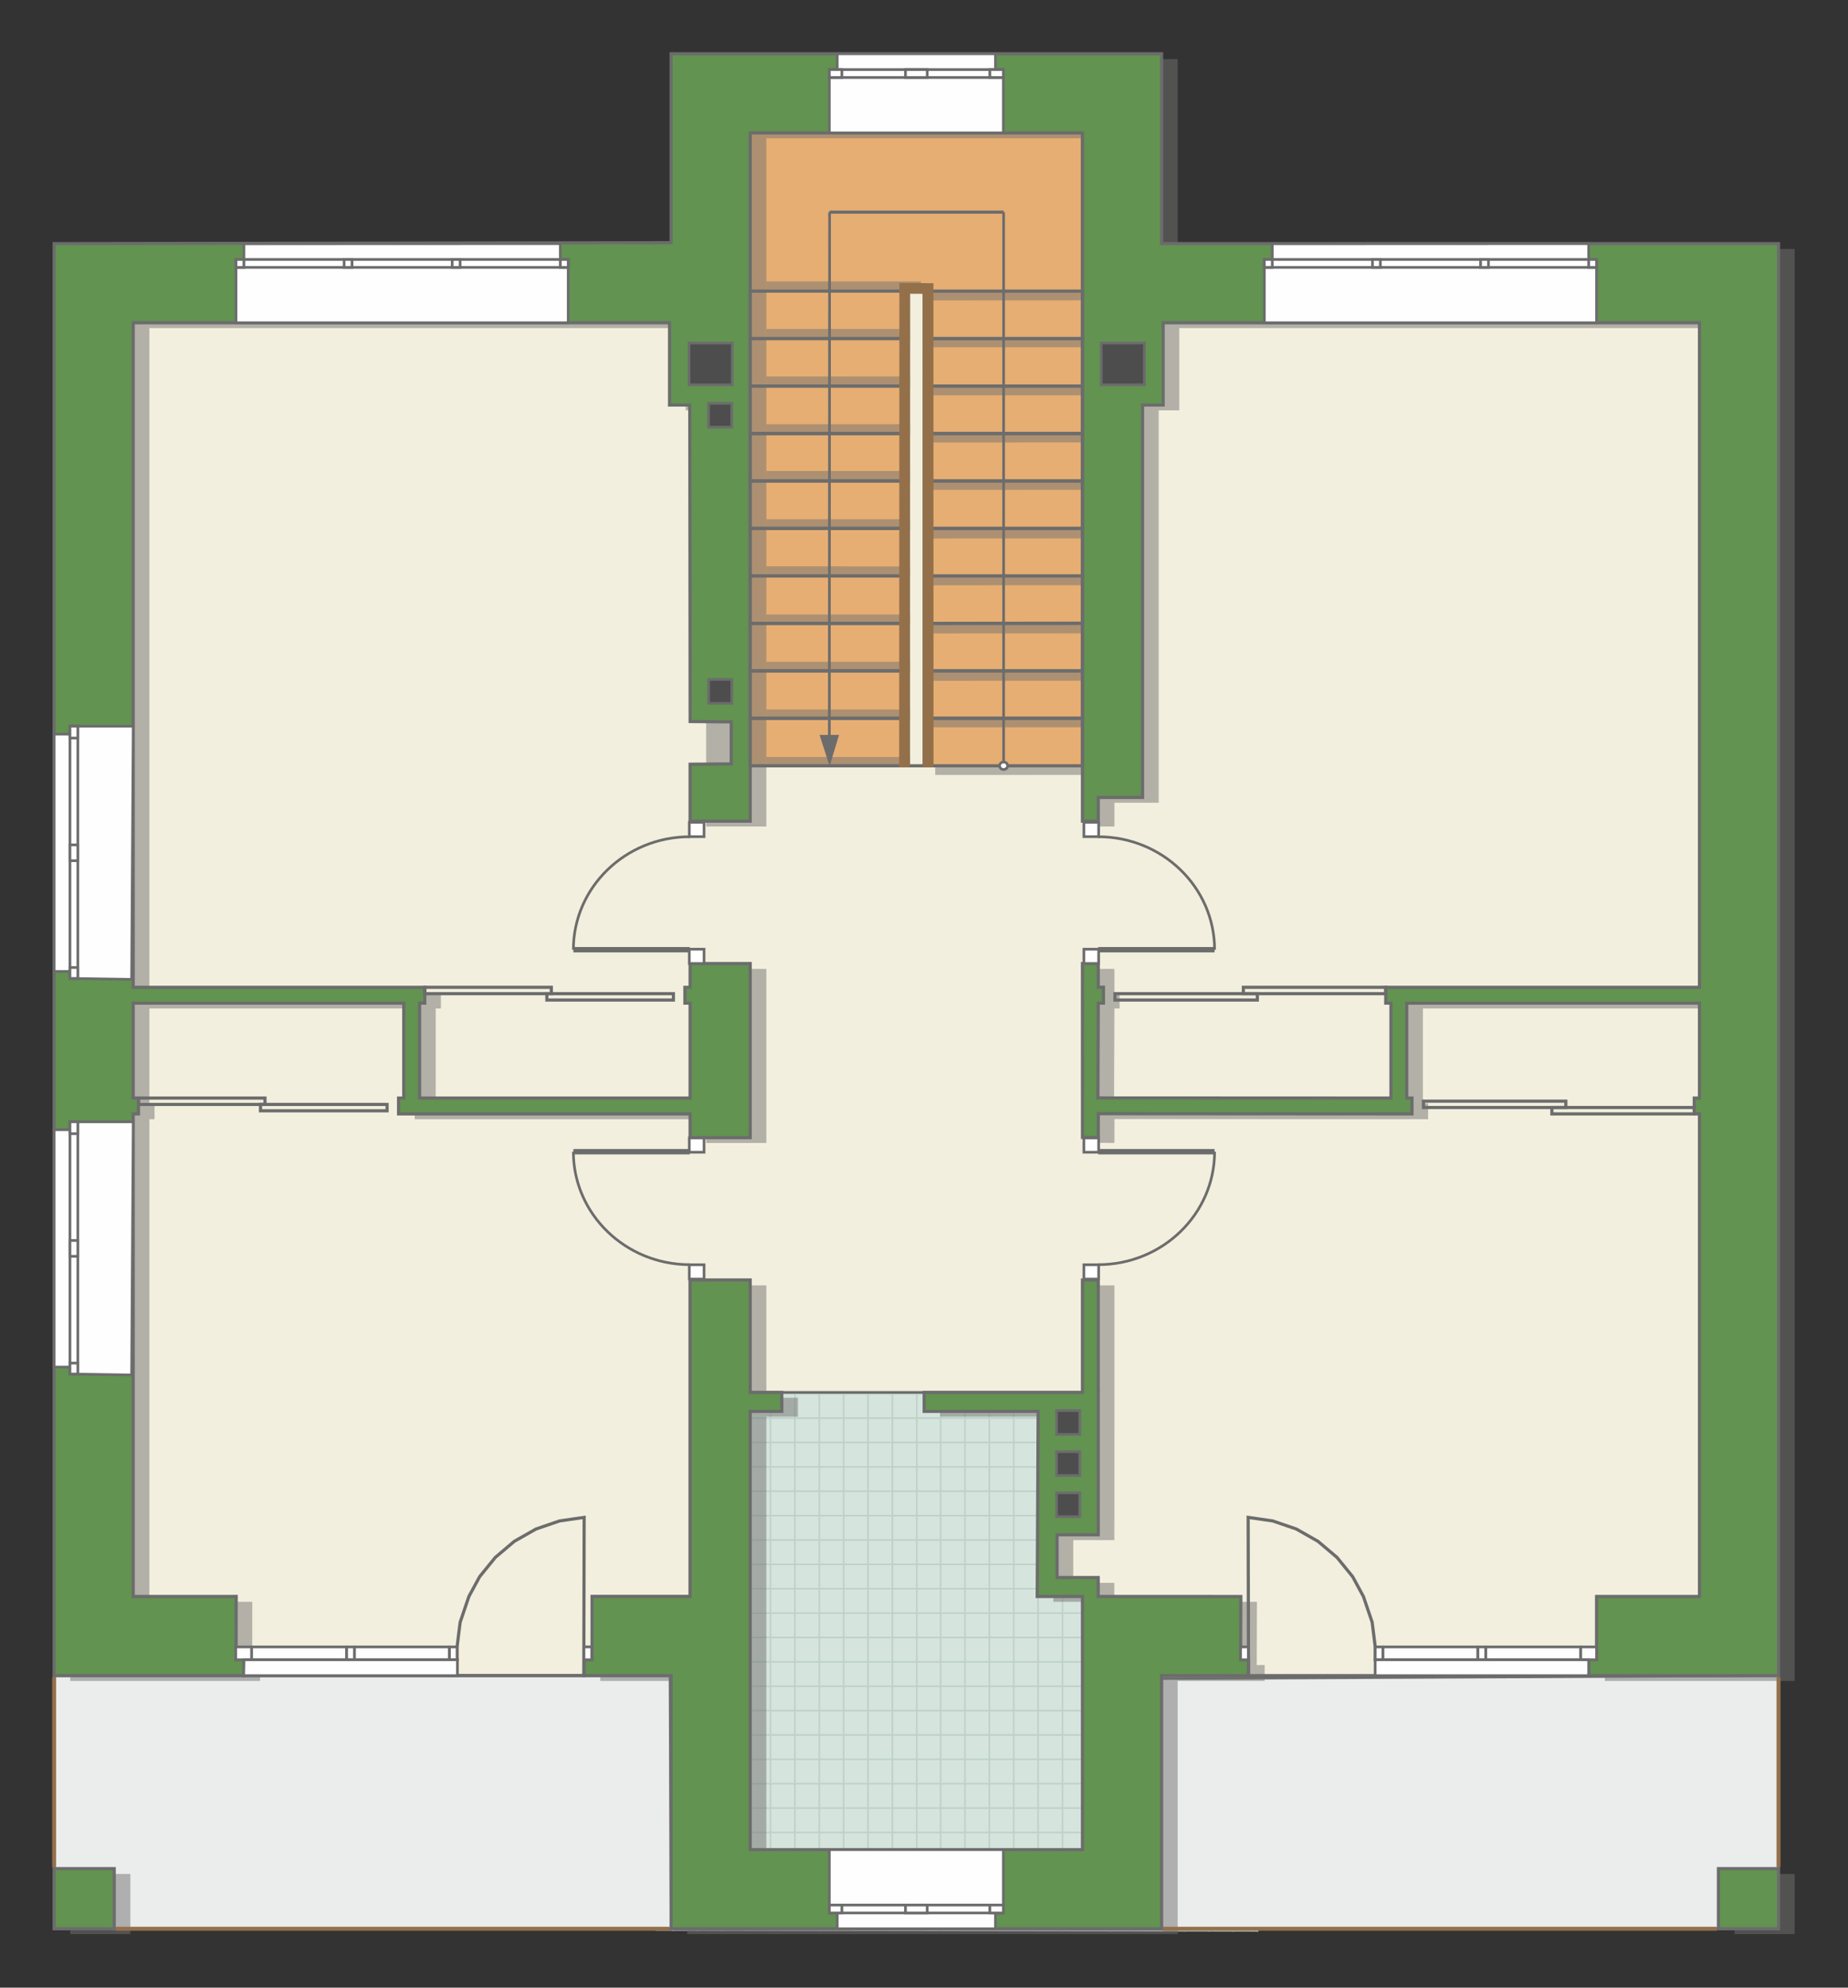 <?xml version="1.0" encoding="UTF-8"?>
<!DOCTYPE svg PUBLIC "-//W3C//DTD SVG 1.1//EN" "http://www.w3.org/Graphics/SVG/1.1/DTD/svg11.dtd">
<!-- Creator: CorelDRAW -->
<svg xmlns="http://www.w3.org/2000/svg" xml:space="preserve" width="116.755mm" height="125.561mm" version="1.1" style="shape-rendering:geometricPrecision; text-rendering:geometricPrecision; image-rendering:optimizeQuality; fill-rule:evenodd; clip-rule:evenodd"
viewBox="0 0 24297.9 26130.36"
 xmlns:xlink="http://www.w3.org/1999/xlink"
 xmlns:xodm="http://www.corel.com/coreldraw/odm/2003">
 <rect x="0" y="0" width="24297.9" height="26130.36" fill="#333333" stroke="none"/>
 <defs>
  <style type="text/css">
   <![CDATA[
    .str4 {stroke:#6C6C6C;stroke-width:70.47;stroke-miterlimit:22.926}
    .str6 {stroke:#94704A;stroke-width:140.87;stroke-miterlimit:22.926}
    .str3 {stroke:#6C6C6C;stroke-width:35.15;stroke-miterlimit:22.926}
    .str1 {stroke:#6C6C6C;stroke-width:35.23;stroke-miterlimit:22.926}
    .str5 {stroke:#94704A;stroke-width:52.03;stroke-miterlimit:22.926}
    .str2 {stroke:#6C6C6C;stroke-width:41.62;stroke-miterlimit:22.926}
    .str0 {stroke:#BDD2C8;stroke-width:20.81;stroke-miterlimit:22.926}
    .fil1 {fill:none}
    .fil7 {fill:#FEFEFE}
    .fil0 {fill:#D6E4DE}
    .fil9 {fill:#4D4D4D}
    .fil6 {fill:#629351}
    .fil10 {fill:#6C6C6C}
    .fil4 {fill:#E6AE73}
    .fil3 {fill:#EBECEC}
    .fil2 {fill:#F2EFDE}
    .fil8 {fill:white}
    .fil5 {fill:#727271;fill-opacity:0.502}
   ]]>
  </style>
   <clipPath id="id0">
    <path d="M16544.15 25392.01l-7924.81 -10.82 74.67 -8701.58 7830.66 -95.96 19.48 8808.36z"/>
   </clipPath>
 </defs>
 <g id="пол">
  <polygon class="fil0" points="16544.15,25392.01 8619.34,25381.19 8694.01,16679.61 16524.67,16583.65 "/>
  <g style="clip-path:url(#id0)">
   <g id="_2343118698272">
    <path id="_1" class="fil1 str0" d="M14610.54 26966.26l0 -12872.06m-320.45 12872.06l0 -12872.06m-320.45 12872.06l0 -12872.06m-320.45 12872.06l0 -12872.06m-320.45 12872.06l0 -12872.06m-320.45 12872.06l0 -12872.06m-320.45 12872.06l0 -12872.06m-320.45 12872.06l0 -12872.06m4806.54 12872.22l0 -12872.06m-320.45 12872.06l0 -12872.06m-320.45 12872.06l0 -12872.06m-320.45 12872.06l0 -12872.06m-320.45 12872.06l0 -12872.06m-320.45 12872.06l0 -12872.06m-320.45 12872.06l0 -12872.06m-320.45 12872.06l0 -12872.06m4806.71 12871.89l0 -12872.06m-320.45 12872.06l0 -12872.06m-320.45 12872.06l0 -12872.06m-320.45 12872.06l0 -12872.06m-320.45 12872.06l0 -12872.06m-320.45 12872.06l0 -12872.06m-320.45 12872.06l0 -12872.06m-320.45 12872.06l0 -12872.06m4806.54 12872.22l0 -12872.06m-320.45 12872.06l0 -12872.06m-320.45 12872.06l0 -12872.06m-320.45 12872.06l0 -12872.06m-320.45 12872.06l0 -12872.06m-320.45 12872.06l0 -12872.06m-320.45 12872.06l0 -12872.06m-320.45 12872.06l0 -12872.06"/>
    <path class="fil1 str0" d="M25235.89 22808.21l-21050.14 0m21050.14 320.45l-21050.14 0m21050.14 320.45l-21050.14 0m21050.14 320.45l-21050.14 0m21050.14 320.45l-21050.14 0m21050.14 320.45l-21050.14 0m21050.14 320.45l-21050.14 0m21050.14 320.45l-21050.14 0m21050.41 -4806.54l-21050.14 0m21050.14 320.45l-21050.14 0m21050.14 320.45l-21050.14 0m21050.14 320.45l-21050.14 0m21050.14 320.45l-21050.14 0m21050.14 320.45l-21050.14 0m21050.14 320.45l-21050.14 0m21050.14 320.45l-21050.14 0m21049.87 -4806.71l-21050.14 0m21050.14 320.45l-21050.14 0m21050.14 320.45l-21050.14 0m21050.14 320.45l-21050.14 0m21050.14 320.45l-21050.14 0m21050.14 320.45l-21050.14 0m21050.14 320.45l-21050.14 0m21050.14 320.45l-21050.14 0m21050.41 -4806.54l-21050.14 0m21050.14 320.45l-21050.14 0m21050.14 320.45l-21050.14 0m21050.14 320.45l-21050.14 0m21050.14 320.45l-21050.14 0m21050.14 320.45l-21050.14 0m21050.14 320.45l-21050.14 0m21050.14 320.45l-21050.14 0"/>
    <path class="fil1 str0" d="M24544.07 26966.42l0 -12872.06m-320.45 12872.06l0 -12872.06m-320.45 12872.06l0 -12872.06m-320.45 12872.06l0 -12872.06m-320.45 12872.06l0 -12872.06m-320.45 12872.06l0 -12872.06m-320.45 12872.06l0 -12872.06m-320.45 12872.06l0 -12872.06m2563.41 12872.22l0 -12872.06"/>
    <path class="fil1 str0" d="M4363.89 27102.78l0 -12872.06m-320.45 12872.06l0 -12872.06m-320.45 12872.06l0 -12872.06m-320.45 12872.06l0 -12872.06m-320.45 12872.06l0 -12872.06m-320.45 12872.06l0 -12872.06m-320.45 12872.06l0 -12872.06m-320.45 12872.06l0 -12872.06m4806.54 12872.22l0 -12872.06m-320.45 12872.06l0 -12872.06m-320.45 12872.06l0 -12872.06m-320.45 12872.06l0 -12872.06m-320.45 12872.06l0 -12872.06m-320.45 12872.06l0 -12872.06m-320.45 12872.06l0 -12872.06m-320.45 12872.06l0 -12872.06m4806.71 12871.89l0 -12872.06m-320.45 12872.06l0 -12872.06m-320.45 12872.06l0 -12872.06m-320.45 12872.06l0 -12872.06m-320.45 12872.06l0 -12872.06m-320.45 12872.06l0 -12872.06m-320.45 12872.06l0 -12872.06m-320.45 12872.06l0 -12872.06m4806.54 12872.22l0 -12872.06m-320.45 12872.06l0 -12872.06m-320.45 12872.06l0 -12872.06m-320.45 12872.06l0 -12872.06m-320.45 12872.06l0 -12872.06m-320.45 12872.06l0 -12872.06m-320.45 12872.06l0 -12872.06m-320.45 12872.06l0 -12872.06"/>
   </g>
  </g>
  <polygon class="fil1" points="16544.15,25392.01 8619.34,25381.19 8694.01,16679.61 16524.67,16583.65 "/>
  <polygon class="fil2 str1" points="3104.41,20987.83 3099.46,21819.85 3208.26,21819.85 3208.26,22027.96 7675.81,22027.96 7677.89,21651.08 7784.61,21651.08 7784.61,20987.83 9073.64,20987.83 9073.64,16827.74 9864.04,16827.74 9864.04,18304.9 14440.37,18304.9 13770.49,20000.31 13736.04,20775.31 14312.99,20844.19 14481.99,21539.11 15272.39,22066.88 22871.35,22027.96 22883.31,3807.01 14648.27,3827.01 14648.27,1330.88 9338.67,1221.54 9332.3,3711.3 1244.54,3735.88 1335.69,21118.52 "/>
  <polygon class="fil3 str1" points="711.57,25356.05 8824.12,25356.05 8810.17,22027.96 711.57,22027.96 "/>
  <polygon class="fil3 str1" points="15272.39,25356.05 15272.39,22066.88 23384.73,22027.96 23384.73,25356.05 "/>
  <polygon class="fil4 str1" points="11944.1,10067.28 9864.04,10067.28 9864.04,1746.89 14232.26,1746.89 14232.26,10067.36 12152.2,10067.28 12152.2,3826.99 11944.1,3826.99 "/>
 </g>
 <g id="тень">
  <g id="_2343118701776">
   <polygon class="fil5" points="9036.18,776.69 15484.46,776.69 15484.46,3272.81 23596.8,3272.81 23596.8,22097.8 21100.11,22097.8 21100.11,21889.69 21164.41,21889.69 21204.16,21889.76 21204.16,21057.67 22556.87,21057.67 22556.87,14713.26 22488.4,14713.26 22488.4,14505.36 22556.87,14505.36 22556.87,13257.31 18708.51,13257.31 18708.51,14505.36 18776.98,14505.36 18776.98,14713.26 18704.22,14713.1 14652.85,14710.68 14652.43,15025.43 14444.74,15022.85 14444.32,12737.24 14652.43,12737.24 14652.43,13049.2 14720.21,13047.7 14720.9,13257.31 14652.43,13257.31 14647.46,14503.7 18500.61,14505.36 18500.61,13257.31 18432.14,13257.31 18432.14,13049.2 22556.87,13049.2 22556.87,4312.86 15505.27,4312.86 15505.27,5394.51 15234.72,5394.51 15234.72,10553.13 14652.43,10553.13 14652.43,10865.3 14444.32,10865.3 14444.32,1816.73 10076.1,1816.73 10076.1,10865.3 9285.7,10865.3 9281.33,5394.51 9015.37,5394.51 9015.37,4312.86 1963.76,4312.86 1963.76,13049.41 5728.69,13049.41 5797.16,13049.2 5797.16,13257.31 5728.69,13257.31 5728.69,14505.36 9285.7,14505.36 9285.7,13257.31 9217.24,13257.31 9217.24,13049.2 9285.7,13049.2 9285.7,12737.24 10076.1,12737.24 10076.1,15025.43 9285.7,15025.43 9285.7,14713.47 5520.79,14713.47 5452.33,14713.47 5452.33,14505.36 5520.79,14505.36 5520.79,13257.31 1963.76,13257.31 1963.76,14505.36 2032.23,14505.36 2032.23,14713.47 1963.76,14713.47 1963.76,21057.67 3316.48,21057.67 3316.48,21889.69 3420.32,21889.69 3420.32,22097.8 923.63,22097.8 923.63,3272.81 9036.18,3260.29 "/>
   <polygon class="fil5" points="7996.67,21057.67 7996.67,21889.69 7892.62,21889.69 7892.62,22097.8 9036.18,22097.8 9036.18,25425.89 15484.46,25425.89 15484.46,22097.8 16627.81,22097.8 16627.81,21889.69 16523.75,21889.76 16526.46,21057.73 14651.39,21057.67 14651.39,20808.56 14110.93,20808.56 14110.93,20246.88 14651.81,20246.88 14652.43,16897.58 14444.32,16897.58 14444.32,18374.74 12363.44,18374.74 12363.44,18624.48 13861.83,18624.48 13849.65,21057.67 14444.32,21057.67 14444.32,24385.97 10076.1,24385.97 10076.1,18624.48 10491.28,18624.48 10491.28,18374.74 10076.1,18374.74 10076.1,16897.58 9285.7,16897.58 9285.7,21057.67 "/>
   <polygon class="fil5" points="923.63,25425.89 923.63,24635.49 1714.03,24635.49 1714.03,25425.89 "/>
   <polygon class="fil5" points="22806.4,25425.89 22806.4,24635.49 23596.8,24635.49 23596.8,25425.89 "/>
  </g>
  <polygon class="fil5" points="11966.07,10071.25 10076.1,10072.23 10076.1,9951.61 11966.07,9951.74 "/>
  <polygon class="fil5" points="11966.07,9447.36 10076.1,9448.34 10076.1,9327.72 11966.07,9327.85 "/>
  <polygon class="fil5" points="11966.07,8820.02 10076.1,8820.99 10076.1,8700.37 11966.07,8700.5 "/>
  <polygon class="fil5" points="11966.07,8197.83 10076.1,8198.81 10076.1,8078.19 11966.07,8078.31 "/>
  <polygon class="fil5" points="11966.07,7565.35 10076.1,7566.32 10076.1,7445.7 11966.07,7445.83 "/>
  <polygon class="fil5" points="11966.07,6945.72 10076.1,6946.7 10076.1,6826.08 11966.07,6826.2 "/>
  <polygon class="fil5" points="11966.07,6310.65 10076.1,6311.63 10076.1,6191.01 11966.07,6191.14 "/>
  <polygon class="fil5" points="11966.07,5696.17 10076.1,5697.15 10076.1,5576.53 11966.07,5576.65 "/>
  <polygon class="fil5" points="11966.07,5068.82 10076.1,5069.8 10076.1,4949.18 11966.07,4949.3 "/>
  <polygon class="fil5" points="11966.07,4444.06 10076.1,4445.03 10076.1,4324.41 11966.07,4324.54 "/>
  <polygon class="fil5" points="12108.19,3819.27 10076.1,3820.25 10076.1,3699.63 12108.19,3699.75 "/>
  <polygon class="fil5" points="14232.26,4564.59 12167.5,4565.57 12167.5,4444.95 14232.26,4445.07 "/>
  <polygon class="fil5" points="14232.26,3948.13 12167.5,3949.11 12167.5,3828.49 14232.26,3828.61 "/>
  <polygon class="fil5" points="14232.26,5196.39 12167.5,5197.37 12167.5,5076.75 14232.26,5076.87 "/>
  <polygon class="fil5" points="14232.26,5815.77 12167.5,5816.75 12167.5,5696.13 14232.26,5696.25 "/>
  <polygon class="fil5" points="14232.26,6439.16 12167.5,6440.14 12167.5,6319.52 14232.26,6319.64 "/>
  <polygon class="fil5" points="14232.26,7078.2 12167.5,7079.18 12167.5,6958.56 14232.26,6958.68 "/>
  <polygon class="fil5" points="14232.26,7693.33 12167.5,7694.31 12167.5,7573.69 14232.26,7573.82 "/>
  <polygon class="fil5" points="14232.26,8326.17 12167.5,8327.15 12167.5,8206.53 14232.26,8206.66 "/>
  <polygon class="fil5" points="14232.26,8948.96 12167.5,8949.94 12167.5,8829.32 14232.26,8829.44 "/>
  <polygon class="fil5" points="14232.26,9560.24 12167.5,9561.22 12167.5,9440.6 14232.26,9440.72 "/>
  <polygon class="fil5" points="14232.26,10186.88 12296.28,10187.86 12296.28,10067.24 14232.26,10067.36 "/>
 </g>
 <g id="стена">
  <polygon class="fil6 str2" points="8824.12,706.84 15272.39,706.84 15272.39,3202.97 23384.73,3202.97 23384.73,22027.96 20888.04,22027.96 20888.04,21819.85 20952.35,21819.85 20992.1,21819.91 20992.1,20987.83 22344.81,20987.83 22344.81,14643.42 22276.34,14643.42 22276.34,14435.52 22344.81,14435.52 22344.81,13187.47 18496.45,13187.47 18496.45,14435.52 18564.91,14435.52 18564.91,14643.42 18492.16,14643.26 14440.79,14640.84 14440.37,14955.59 14232.68,14953.01 14232.26,12667.4 14440.37,12667.4 14440.37,12979.36 14508.15,12977.86 14508.84,13187.47 14440.37,13187.47 14435.4,14433.86 18288.54,14435.52 18288.54,13187.47 18220.08,13187.47 18220.08,12979.36 22344.81,12979.36 22344.81,4243.02 15293.2,4243.02 15293.2,5324.67 15022.66,5324.67 15022.66,10483.29 14440.37,10483.29 14440.37,10795.46 14232.26,10795.46 14232.26,1746.89 9864.04,1746.89 9864.04,10795.46 9073.64,10795.46 9073.64,10046.68 9614.52,10042.51 9614.52,9490.09 9074.26,9485.03 9069.27,5324.67 8803.31,5324.67 8803.31,4243.02 1751.7,4243.02 1751.7,12979.57 5516.63,12979.57 5585.1,12979.36 5585.1,13187.47 5516.63,13187.47 5516.63,14435.52 9073.64,14435.52 9073.64,13187.47 9005.17,13187.47 9005.17,12979.36 9073.64,12979.36 9073.64,12667.4 9864.04,12667.4 9864.04,14955.59 9073.64,14955.59 9073.64,14643.63 5308.73,14643.63 5240.26,14643.63 5240.26,14435.52 5308.73,14435.52 5308.73,13187.47 1751.7,13187.47 1751.7,14435.52 1820.17,14435.52 1820.17,14643.63 1751.7,14643.63 1751.7,20987.83 3104.41,20987.83 3104.41,21819.85 3208.26,21819.85 3208.26,22027.96 711.57,22027.96 711.57,3202.97 8824.12,3190.44 "/>
  <polygon class="fil6 str2" points="7784.61,20987.83 7784.61,21819.85 7680.55,21819.85 7680.55,22027.96 8824.12,22027.96 8824.12,25356.05 15272.39,25356.05 15272.39,22027.96 16415.75,22027.96 16415.75,21819.85 16311.69,21819.91 16314.4,20987.89 14439.33,20987.83 14439.33,20738.72 13898.87,20738.72 13898.87,20177.04 14439.75,20177.04 14440.37,16827.74 14232.26,16827.74 14232.26,18304.9 12151.37,18304.9 12151.37,18554.63 13649.76,18554.63 13637.59,20987.83 14232.26,20987.83 14232.26,24316.13 9864.04,24316.13 9864.04,18554.63 10279.22,18554.63 10279.22,18304.9 9864.04,18304.9 9864.04,16827.74 9073.64,16827.74 9073.64,20987.83 "/>
  <polygon class="fil6 str2" points="711.57,25356.05 711.57,24565.65 1501.97,24565.65 1501.97,25356.05 "/>
  <polygon class="fil6 str2" points="22594.33,25356.05 22594.33,24565.65 23384.73,24565.65 23384.73,25356.05 "/>
 </g>
 <g id="окно">
  <g id="_2343118723184">
   <polygon class="fil7 str3" points="20992.12,4243 20992.12,3410.98 20888.27,3410.98 20888.27,3203.08 16727.93,3204.74 16727.93,3410.98 16623.88,3410.98 16623.88,4243 "/>
   <polygon class="fil7 str3" points="20888.27,3515.03 16623.88,3515.03 16623.88,3410.98 20992.12,3410.98 20992.12,3515.03 "/>
   <polygon class="fil7 str3" points="20888.27,3463.01 20888.27,3410.98 20992.12,3410.98 20992.12,3515.03 20888.27,3515.03 "/>
   <polygon class="fil7 str3" points="19466.86,3463.01 19466.86,3410.98 19570.71,3410.98 19570.71,3515.03 19466.86,3515.03 "/>
   <polygon class="fil7 str3" points="18045.47,3463.01 18045.47,3410.98 18149.32,3410.98 18149.32,3515.03 18045.47,3515.03 "/>
   <polygon class="fil7 str3" points="16727.93,3463.01 16727.93,3410.98 16623.88,3410.98 16623.88,3515.03 16727.93,3515.03 "/>
  </g>
  <g id="_2343118723232">
   <polygon class="fil7 str3" points="7471.01,4243 7471.01,3410.98 7367.16,3410.98 7367.16,3203.08 3206.82,3204.74 3206.82,3410.98 3102.77,3410.98 3102.77,4243 "/>
   <polygon class="fil7 str3" points="7367.16,3515.03 3102.77,3515.03 3102.77,3410.98 7471.01,3410.98 7471.01,3515.03 "/>
   <polygon class="fil7 str3" points="7367.16,3463.01 7367.16,3410.98 7471.01,3410.98 7471.01,3515.03 7367.16,3515.03 "/>
   <polygon class="fil7 str3" points="5945.75,3463.01 5945.75,3410.98 6049.6,3410.98 6049.6,3515.03 5945.75,3515.03 "/>
   <polygon class="fil7 str3" points="4524.36,3463.01 4524.36,3410.98 4628.21,3410.98 4628.21,3515.03 4524.36,3515.03 "/>
   <polygon class="fil7 str3" points="3206.82,3463.01 3206.82,3410.98 3102.77,3410.98 3102.77,3515.03 3206.82,3515.03 "/>
  </g>
  <g id="_2343118726688">
   <polygon class="fil7 str3" points="11008.23,25356.05 13088.28,25356.05 13088.28,25148.15 13192.34,25148.15 13192.34,24316.11 10904.17,24316.11 10904.17,25148.15 11008.23,25148.15 "/>
   <polygon class="fil7 str3" points="11011.35,25044.14 13192.34,25044.14 13192.34,25148.15 10904.17,25148.15 10904.17,25044.14 "/>
   <polygon class="fil7 str3" points="11069.2,25044.09 10904.17,25044.14 10904.17,25148.15 11069.06,25148.15 "/>
   <polygon class="fil7 str3" points="11905.18,25096.14 11905.18,25044.14 12191.33,25044.14 12191.33,25148.15 11905.18,25148.15 "/>
   <polygon class="fil7 str3" points="13014.59,25044.09 13192.34,25044.14 13192.34,25148.15 13014.32,25148.15 "/>
  </g>
  <g id="_2343118724720">
   <polygon class="fil7 str3" points="919.68,18063.29 1730.89,18075.77 1751.7,14747.48 919.68,14747.48 919.68,14851.53 711.57,14851.53 711.57,17971.72 919.68,17971.72 "/>
   <polygon class="fil7 str3" points="919.68,17056.1 919.68,18063.29 1023.52,18063.29 1023.52,14747.48 919.68,14747.48 "/>
   <polygon class="fil7 str3" points="971.6,16515.58 1023.52,16515.58 1023.52,16307.67 919.68,16307.67 919.68,16515.58 "/>
   <polygon class="fil7 str3" points="971.6,17919.69 1023.52,17919.69 1023.52,18063.29 919.68,18063.29 919.68,17919.69 "/>
   <polygon class="fil7 str3" points="971.6,14903.56 1023.52,14903.56 1023.52,14747.48 919.68,14747.48 919.68,14903.56 "/>
  </g>
  <g id="_2343118729376">
   <polygon class="fil7 str3" points="919.68,12862.67 1730.89,12875.16 1751.7,9546.86 919.68,9546.86 919.68,9650.92 711.57,9650.92 711.57,12771.1 919.68,12771.1 "/>
   <polygon class="fil7 str3" points="919.68,11855.48 919.68,12862.67 1023.52,12862.67 1023.52,9546.86 919.68,9546.86 "/>
   <polygon class="fil7 str3" points="971.6,11314.96 1023.52,11314.96 1023.52,11107.06 919.68,11107.06 919.68,11314.96 "/>
   <polygon class="fil7 str3" points="971.6,12719.07 1023.52,12719.07 1023.52,12862.67 919.68,12862.67 919.68,12719.07 "/>
   <polygon class="fil7 str3" points="971.6,9702.94 1023.52,9702.94 1023.52,9546.86 919.68,9546.86 919.68,9702.94 "/>
  </g>
  <g id="_2343118728272">
   <polygon class="fil7 str3" points="11008.23,706.86 13088.28,706.86 13088.28,914.77 13192.34,914.77 13192.34,1746.81 10904.17,1746.81 10904.17,914.77 11008.23,914.77 "/>
   <polygon class="fil7 str3" points="11011.35,1018.78 13192.34,1018.78 13192.34,914.77 10904.17,914.77 10904.17,1018.78 "/>
   <polygon class="fil7 str3" points="11069.2,1018.82 10904.17,1018.78 10904.17,914.77 11069.06,914.77 "/>
   <polygon class="fil7 str3" points="11905.18,966.77 11905.18,1018.78 12191.33,1018.78 12191.33,914.77 11905.18,914.77 "/>
   <polygon class="fil7 str3" points="13014.59,1018.82 13192.34,1018.78 13192.34,914.77 13014.32,914.77 "/>
  </g>
 </g>
 <g id="двери">
  <g id="_2343118730816">
   <polygon class="fil1 str2" points="16410.96,19947.91 16415.75,22027.96 20888.04,22027.96 20888.04,21819.85 18082.1,21819.85 18082.1,21651.08 18041.29,21326.42 17926.5,20987.83 17785.11,20727.28 17578.66,20473.59 17328.93,20262.36 17044.24,20100.87 16734.78,19994.73 "/>
   <polygon class="fil7 str3" points="16362.68,21651.08 16413.66,21651.08 16413.66,21819.85 16311.69,21819.85 16311.69,21651.08 "/>
   <polygon class="fil7 str3" points="18082.1,21651.08 18183.87,21651.08 18183.87,21819.85 18082.1,21819.85 "/>
   <polygon class="fil7 str3" points="18351.12,21651.08 19431.9,21651.08 19431.9,21819.85 18183.87,21819.85 18183.87,21651.08 "/>
   <polygon class="fil7 str3" points="19535.95,21651.08 19535.95,21819.85 19431.9,21819.85 19431.9,21651.08 "/>
   <polygon class="fil7 str3" points="19679.49,21651.08 20783.99,21651.08 20783.99,21819.85 19535.95,21819.85 19535.95,21651.08 "/>
   <polygon class="fil7 str3" points="20884.73,21651.08 20992.1,21651.08 20992.1,21819.85 20783.99,21819.85 20783.99,21651.08 "/>
  </g>
  <g id="_2343118735376">
   <polygon class="fil1 str2" points="7680.6,19947.91 7675.81,22027.96 3203.51,22027.96 3203.51,21819.85 6009.46,21819.85 6009.46,21651.08 6050.27,21326.42 6165.06,20987.83 6306.45,20727.28 6512.89,20473.59 6762.62,20262.36 7047.32,20100.87 7356.78,19994.73 "/>
   <polygon class="fil7 str3" points="7728.88,21651.08 7677.89,21651.08 7677.89,21819.85 7779.86,21819.85 7779.86,21651.08 "/>
   <polygon class="fil7 str3" points="6009.46,21651.08 5907.69,21651.08 5907.69,21819.85 6009.46,21819.85 "/>
   <polygon class="fil7 str3" points="5740.43,21651.08 4659.66,21651.08 4659.66,21819.85 5907.69,21819.85 5907.69,21651.08 "/>
   <polygon class="fil7 str3" points="4555.6,21651.08 4555.6,21819.85 4659.66,21819.85 4659.66,21651.08 "/>
   <polygon class="fil7 str3" points="4412.07,21651.08 3307.57,21651.08 3307.57,21819.85 4555.6,21819.85 4555.6,21651.08 "/>
   <polygon class="fil7 str3" points="3206.82,21651.08 3099.46,21651.08 3099.46,21819.85 3307.57,21819.85 3307.57,21651.08 "/>
  </g>
  <g id="_2343118733792">
   <polygon class="fil8 str1" points="9063.11,15147.3 9257.13,15147.3 9257.13,14959.1 9063.11,14959.1 "/>
   <polygon class="fil8 str1" points="9063.11,16814.84 9257.13,16814.84 9257.13,16626.64 9063.11,16626.64 "/>
   <path class="fil1 str1" d="M7538.77 15140.6c0,820.18 685.51,1485.07 1531.15,1485.07"/>
   <line class="fil1 str4" x1="9069.91" y1="15140.6" x2="7538.77" y2= "15140.6" />
  </g>
  <g id="_2343118737584">
   <polygon class="fil8 str1" points="14445.41,15147.3 14251.39,15147.3 14251.39,14959.1 14445.41,14959.1 "/>
   <polygon class="fil8 str1" points="14445.41,16814.84 14251.39,16814.84 14251.39,16626.64 14445.41,16626.64 "/>
   <path class="fil1 str1" d="M15969.75 15140.6c0,820.18 -685.51,1485.07 -1531.15,1485.07"/>
   <line class="fil1 str4" x1="14438.6" y1="15140.6" x2="15969.75" y2= "15140.6" />
  </g>
  <g id="_2343118738640">
   <polygon class="fil8 str1" points="9063.11,12478.23 9257.13,12478.23 9257.13,12666.42 9063.11,12666.42 "/>
   <polygon class="fil8 str1" points="9063.11,10810.69 9257.13,10810.69 9257.13,10998.88 9063.11,10998.88 "/>
   <path class="fil1 str1" d="M7538.77 12484.93c0,-820.18 685.51,-1485.07 1531.15,-1485.07"/>
   <line class="fil1 str4" x1="9069.91" y1="12484.93" x2="7538.77" y2= "12484.93" />
  </g>
  <g id="_2343118741808">
   <polygon class="fil8 str1" points="14445.41,12478.23 14251.39,12478.23 14251.39,12666.42 14445.41,12666.42 "/>
   <polygon class="fil8 str1" points="14445.41,10810.69 14251.39,10810.69 14251.39,10998.88 14445.41,10998.88 "/>
   <path class="fil1 str1" d="M15969.75 12484.93c0,-820.18 -685.51,-1485.07 -1531.15,-1485.07"/>
   <line class="fil1 str4" x1="14438.6" y1="12484.93" x2="15969.75" y2= "12484.93" />
  </g>
  <polygon class="fil7 str3" points="18080.96,21860.1 18080.96,22027.96 20888.04,22027.96 20888.04,21819.85 18082.1,21819.85 "/>
  <polygon class="fil7 str3" points="6014.43,21819.85 6014.43,22027.96 3203.51,22027.96 3208.26,21819.85 "/>
 </g>
 <g id="вк">
  <polygon class="fil9 str1" points="14478.54,4509.51 15046.95,4509.51 15046.95,5058.19 14478.54,5058.19 "/>
  <polygon class="fil9 str1" points="9059.47,4509.51 9627.88,4509.51 9627.88,5058.19 9059.47,5058.19 "/>
  <polygon class="fil9 str1" points="9316.3,5302.2 9621.41,5302.2 9621.41,5615.9 9316.3,5615.9 "/>
  <polygon class="fil9 str1" points="9317.34,8932.94 9622.45,8932.94 9622.45,9246.64 9317.34,9246.64 "/>
  <polygon class="fil9 str1" points="13891.48,18543.35 14196.59,18543.35 14196.59,18857.06 13891.48,18857.06 "/>
  <polygon class="fil9 str1" points="13891.48,19084.13 14196.59,19084.13 14196.59,19397.83 13891.48,19397.83 "/>
  <polygon class="fil9 str1" points="13891.48,19624.98 14196.59,19624.98 14196.59,19938.69 13891.48,19938.69 "/>
 </g>
 <g id="линии">
  <polygon class="fil1 str2" points="12152.2,10067.28 14232.26,10067.28 14232.26,9443.28 12152.2,9443.28 "/>
  <polygon class="fil1 str2" points="12152.2,8819.25 12152.2,9443.28 14232.26,9443.28 14232.26,8819.25 "/>
  <polygon class="fil1 str2" points="12152.2,8195.23 14232.26,8192.44 14232.26,8819.25 12152.2,8819.25 "/>
  <polygon class="fil1 str2" points="12152.2,7571.19 14232.26,7571.19 14232.26,8195.23 12152.2,8195.23 "/>
  <polygon class="fil1 str2" points="12152.2,6947.16 12152.2,7571.19 14232.26,7571.19 14232.26,6947.16 "/>
  <polygon class="fil1 str2" points="12152.2,6323.12 14232.26,6323.12 14232.26,6947.16 12152.2,6947.16 "/>
  <polygon class="fil1 str2" points="12152.2,5699.1 14232.26,5699.1 14232.26,6323.12 12152.2,6323.12 "/>
  <polygon class="fil1 str2" points="12177.03,5075.06 14232.26,5075.06 14232.26,5699.1 12152.2,5699.1 12152.2,5075.06 "/>
  <polygon class="fil1 str2" points="12152.2,4451.03 12152.2,5075.06 14232.26,5075.06 14232.26,4451.03 "/>
  <polygon class="fil1 str2" points="12152.2,3826.99 12152.2,4451.03 14232.26,4451.03 14232.26,3826.99 "/>
  <polygon class="fil1 str2" points="11944.1,4451.03 11944.1,3826.99 9864.04,3826.99 9864.04,4451.03 "/>
  <polygon class="fil1 str2" points="11944.1,5075.06 9864.04,5075.06 9864.04,4451.03 11944.1,4451.03 "/>
  <polygon class="fil1 str2" points="11944.1,5699.1 9864.04,5699.1 9864.04,5075.06 11944.1,5075.06 "/>
  <polygon class="fil1 str2" points="11944.1,6323.12 9864.04,6323.12 9864.04,5699.1 11944.1,5699.1 "/>
  <polygon class="fil1 str2" points="11944.1,6947.16 9864.04,6947.16 9864.04,6323.12 11944.1,6323.12 "/>
  <polygon class="fil1 str2" points="11944.1,7571.19 9864.04,7571.19 9864.04,6947.16 11944.1,6947.16 "/>
  <polygon class="fil1 str2" points="11944.1,8195.23 11944.1,7571.19 9864.04,7571.19 9864.04,8195.23 "/>
  <polygon class="fil1 str2" points="11944.1,8819.25 9864.04,8819.25 9864.04,8195.23 11944.1,8195.23 "/>
  <polygon class="fil1 str2" points="11944.1,9443.28 9864.04,9443.28 9864.04,8819.25 11944.1,8819.25 "/>
  <polygon class="fil1 str2" points="11944.1,10067.28 11944.1,9443.28 9864.04,9443.28 9864.04,10067.28 "/>
  <polygon class="fil1 str2" points="11944.1,10067.28 12152.2,10067.28 12152.2,3826.99 11944.1,3826.99 "/>
  <g id="_2343118749200">
   <line class="fil1 str1" x1="13195.65" y1="10017.69" x2="13195.65" y2= "2788.52" />
   <path class="fil8 str1" d="M13248.65 10066.93c0,27.18 -23.75,49.22 -53.01,49.22 -29.26,0 -53.03,-22.04 -53.03,-49.22 0,-20.44 13.4,-37.98 32.51,-45.43 6.31,-2.43 13.26,-3.81 20.52,-3.81 29.26,0 53.01,22.06 53.01,49.24z"/>
  </g>
  <g id="_2343118749104">
   <g>
    <path class="fil10" d="M10907.48 2788.5l-3.31 6890.65 3.31 -6890.65zm-107.36 6890.65l104.05 0 104.05 0 -100.75 332.77 -107.36 -332.77z"/>
    <path id="_1_0" class="fil1 str1" d="M10907.48 2788.5l-3.31 6890.65m-104.05 0l104.05 0 104.05 0 -100.75 332.77 -107.36 -332.77z"/>
   </g>
  </g>
  <polygon class="fil1 str2" points="18716,14476.1 20587.95,14476.1 20587.95,14559.76 18716,14559.76 "/>
  <polygon class="fil1 str2" points="20404.19,14643.42 20404.19,14559.76 22276.34,14559.76 22276.34,14643.42 "/>
  <polygon class="fil1 str2" points="14659.72,13146.68 14659.72,13063.02 16531.87,13063.02 16531.87,13146.68 "/>
  <polygon class="fil1 str2" points="16347.9,12979.36 16347.9,13063.02 18220.08,13063.02 18220.08,12979.36 "/>
  <polygon class="fil1 str2" points="7249.14,13063.02 7249.14,12979.36 5585.1,12979.36 5585.1,13063.02 "/>
  <polygon class="fil1 str2" points="7190.25,13146.68 7190.25,13063.02 8854.29,13063.02 8854.29,13146.68 "/>
  <line class="fil1 str2" x1="10907.48" y1="2788.5" x2="13195.65" y2= "2788.52" />
  <line class="fil1 str5" x1="8802.99" y1="25356.05" x2="1522.8" y2= "25356.05" />
  <line class="fil1 str5" x1="711.57" y1="24545.65" x2="711.57" y2= "22049.88" />
  <line class="fil1 str5" x1="15293.31" y1="25356.05" x2="22573.5" y2= "25356.05" />
  <line class="fil1 str5" x1="23384.73" y1="24545.65" x2="23384.73" y2= "22049.88" />
  <polygon class="fil1 str2" points="3484.21,14435.52 1820.17,14435.52 1820.17,14519.18 3484.21,14519.18 "/>
  <polygon class="fil1 str2" points="3425.11,14602.84 3425.11,14519.18 5089.17,14519.18 5089.17,14602.84 "/>
  <polyline class="fil1 str6" points="11892.69,10087.03 11895.63,3790.76 12202.44,3793.38 12203.61,10084.87 "/>
 </g>
 <g id="контур">
  <polygon class="fil1" points="-0,0 24297.9,0 24297.88,26130.36 -0,26130.36 "/>
 </g>
</svg>
